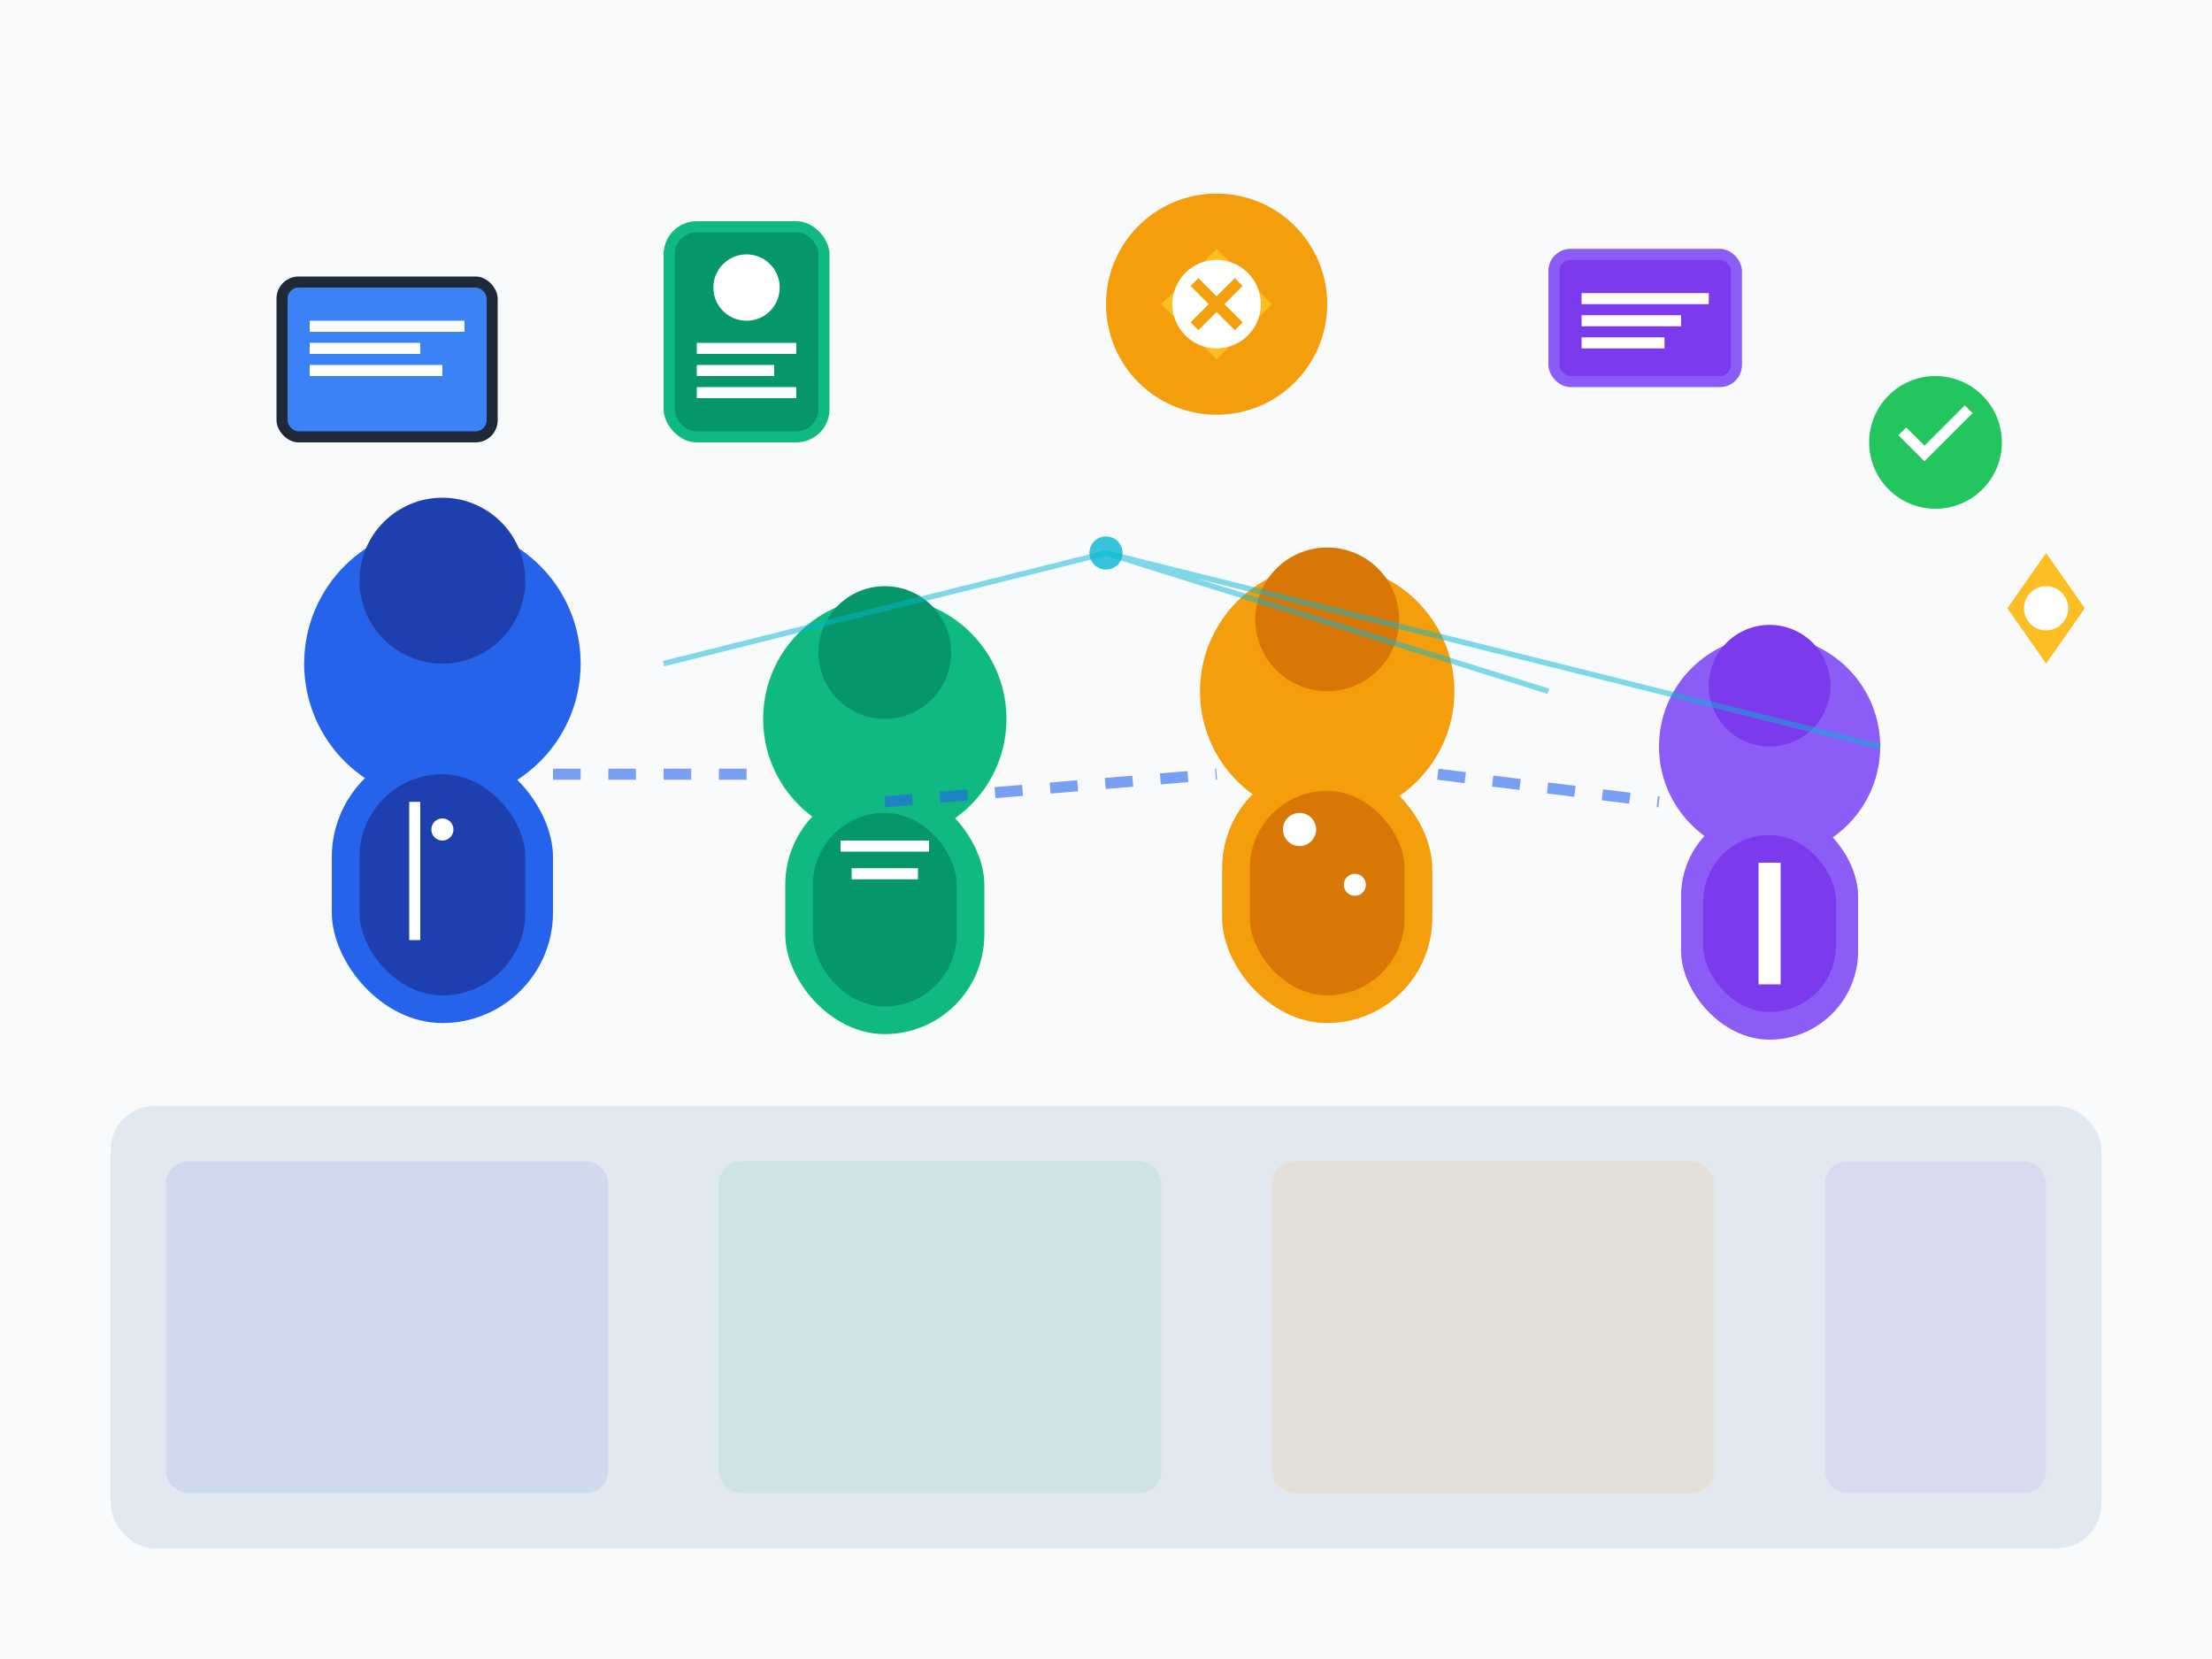 <svg width="400" height="300" viewBox="0 0 400 300" fill="none" xmlns="http://www.w3.org/2000/svg">
  <!-- Background -->
  <rect width="400" height="300" fill="#f8fafc"/>
  
  <!-- Office environment -->
  <rect x="20" y="200" width="360" height="80" rx="8" fill="#e2e8f0"/>
  <rect x="30" y="210" width="80" height="60" rx="4" fill="#2563eb" opacity="0.1"/>
  <rect x="130" y="210" width="80" height="60" rx="4" fill="#10b981" opacity="0.1"/>
  <rect x="230" y="210" width="80" height="60" rx="4" fill="#f59e0b" opacity="0.1"/>
  <rect x="330" y="210" width="40" height="60" rx="4" fill="#8b5cf6" opacity="0.1"/>
  
  <!-- Team members -->
  <!-- Person 1 - Manager -->
  <g transform="translate(80, 120)">
    <circle cx="0" cy="0" r="25" fill="#2563eb"/>
    <circle cx="0" cy="-15" r="15" fill="#1e40af"/>
    <rect x="-20" y="15" width="40" height="50" rx="20" fill="#2563eb"/>
    <!-- Suit details -->
    <rect x="-15" y="20" width="30" height="40" rx="15" fill="#1e40af"/>
    <path d="M-5 25v25" stroke="white" stroke-width="2"/>
    <circle cx="0" cy="30" r="2" fill="white"/>
  </g>
  
  <!-- Person 2 - Developer -->
  <g transform="translate(160, 130)">
    <circle cx="0" cy="0" r="22" fill="#10b981"/>
    <circle cx="0" cy="-12" r="12" fill="#059669"/>
    <rect x="-18" y="12" width="36" height="45" rx="18" fill="#10b981"/>
    <!-- Casual shirt -->
    <rect x="-13" y="17" width="26" height="35" rx="13" fill="#059669"/>
    <path d="M-8 22h16v2h-16v-2z" fill="white"/>
    <path d="M-6 27h12v2h-12v-2z" fill="white"/>
  </g>
  
  <!-- Person 3 - Designer -->
  <g transform="translate(240, 125)">
    <circle cx="0" cy="0" r="23" fill="#f59e0b"/>
    <circle cx="0" cy="-13" r="13" fill="#d97706"/>
    <rect x="-19" y="13" width="38" height="47" rx="19" fill="#f59e0b"/>
    <!-- Creative outfit -->
    <rect x="-14" y="18" width="28" height="37" rx="14" fill="#d97706"/>
    <circle cx="-5" cy="25" r="3" fill="white"/>
    <circle cx="5" cy="35" r="2" fill="white"/>
  </g>
  
  <!-- Person 4 - Analyst -->
  <g transform="translate(320, 135)">
    <circle cx="0" cy="0" r="20" fill="#8b5cf6"/>
    <circle cx="0" cy="-11" r="11" fill="#7c3aed"/>
    <rect x="-16" y="11" width="32" height="42" rx="16" fill="#8b5cf6"/>
    <!-- Professional attire -->
    <rect x="-12" y="16" width="24" height="32" rx="12" fill="#7c3aed"/>
    <rect x="-2" y="21" width="4" height="22" fill="white"/>
  </g>
  
  <!-- Collaboration elements -->
  <path d="M100 140l40 0M160 145l60-5M260 140l40 5" stroke="#2563eb" stroke-width="2" opacity="0.6" stroke-dasharray="5,5"/>
  
  <!-- Technology tools -->
  <g transform="translate(50, 50)">
    <rect x="0" y="0" width="40" height="30" rx="4" fill="#1f2937"/>
    <rect x="2" y="2" width="36" height="26" rx="2" fill="#3b82f6"/>
    <path d="M6 8h28v2h-28v-2z" fill="white"/>
    <path d="M6 12h20v2h-20v-2z" fill="white"/>
    <path d="M6 16h24v2h-24v-2z" fill="white"/>
  </g>
  
  <g transform="translate(120, 40)">
    <rect x="0" y="0" width="30" height="40" rx="6" fill="#10b981"/>
    <rect x="2" y="2" width="26" height="36" rx="4" fill="#059669"/>
    <circle cx="15" cy="12" r="6" fill="white"/>
    <rect x="6" y="22" width="18" height="2" fill="white"/>
    <rect x="6" y="26" width="14" height="2" fill="white"/>
    <rect x="6" y="30" width="18" height="2" fill="white"/>
  </g>
  
  <g transform="translate(200, 35)">
    <circle cx="20" cy="20" r="20" fill="#f59e0b"/>
    <path d="M10 20l10-10 10 10-10 10-10-10z" fill="#fbbf24"/>
    <circle cx="20" cy="20" r="8" fill="white"/>
    <path d="M16 16l8 8M24 16l-8 8" stroke="#f59e0b" stroke-width="2"/>
  </g>
  
  <g transform="translate(280, 45)">
    <rect x="0" y="0" width="35" height="25" rx="4" fill="#8b5cf6"/>
    <rect x="2" y="2" width="31" height="21" rx="2" fill="#7c3aed"/>
    <path d="M6 8h23v2h-23v-2z" fill="white"/>
    <path d="M6 12h18v2h-18v-2z" fill="white"/>
    <path d="M6 16h15v2h-15v-2z" fill="white"/>
  </g>
  
  <!-- Achievement badges -->
  <g transform="translate(350, 80)">
    <circle cx="0" cy="0" r="12" fill="#22c55e"/>
    <path d="M-6 -2l4 4 8-8" stroke="white" stroke-width="2" fill="none"/>
  </g>
  
  <g transform="translate(370, 110)">
    <polygon points="0,-10 7,0 0,10 -7,0" fill="#fbbf24"/>
    <circle cx="0" cy="0" r="4" fill="white"/>
  </g>
  
  <!-- Team connection network -->
  <circle cx="200" cy="100" r="3" fill="#06b6d4" opacity="0.8"/>
  <path d="M120 120l80-20M280 125l-80-25M340 135l-140-35" stroke="#06b6d4" stroke-width="1" opacity="0.5"/>
</svg>
